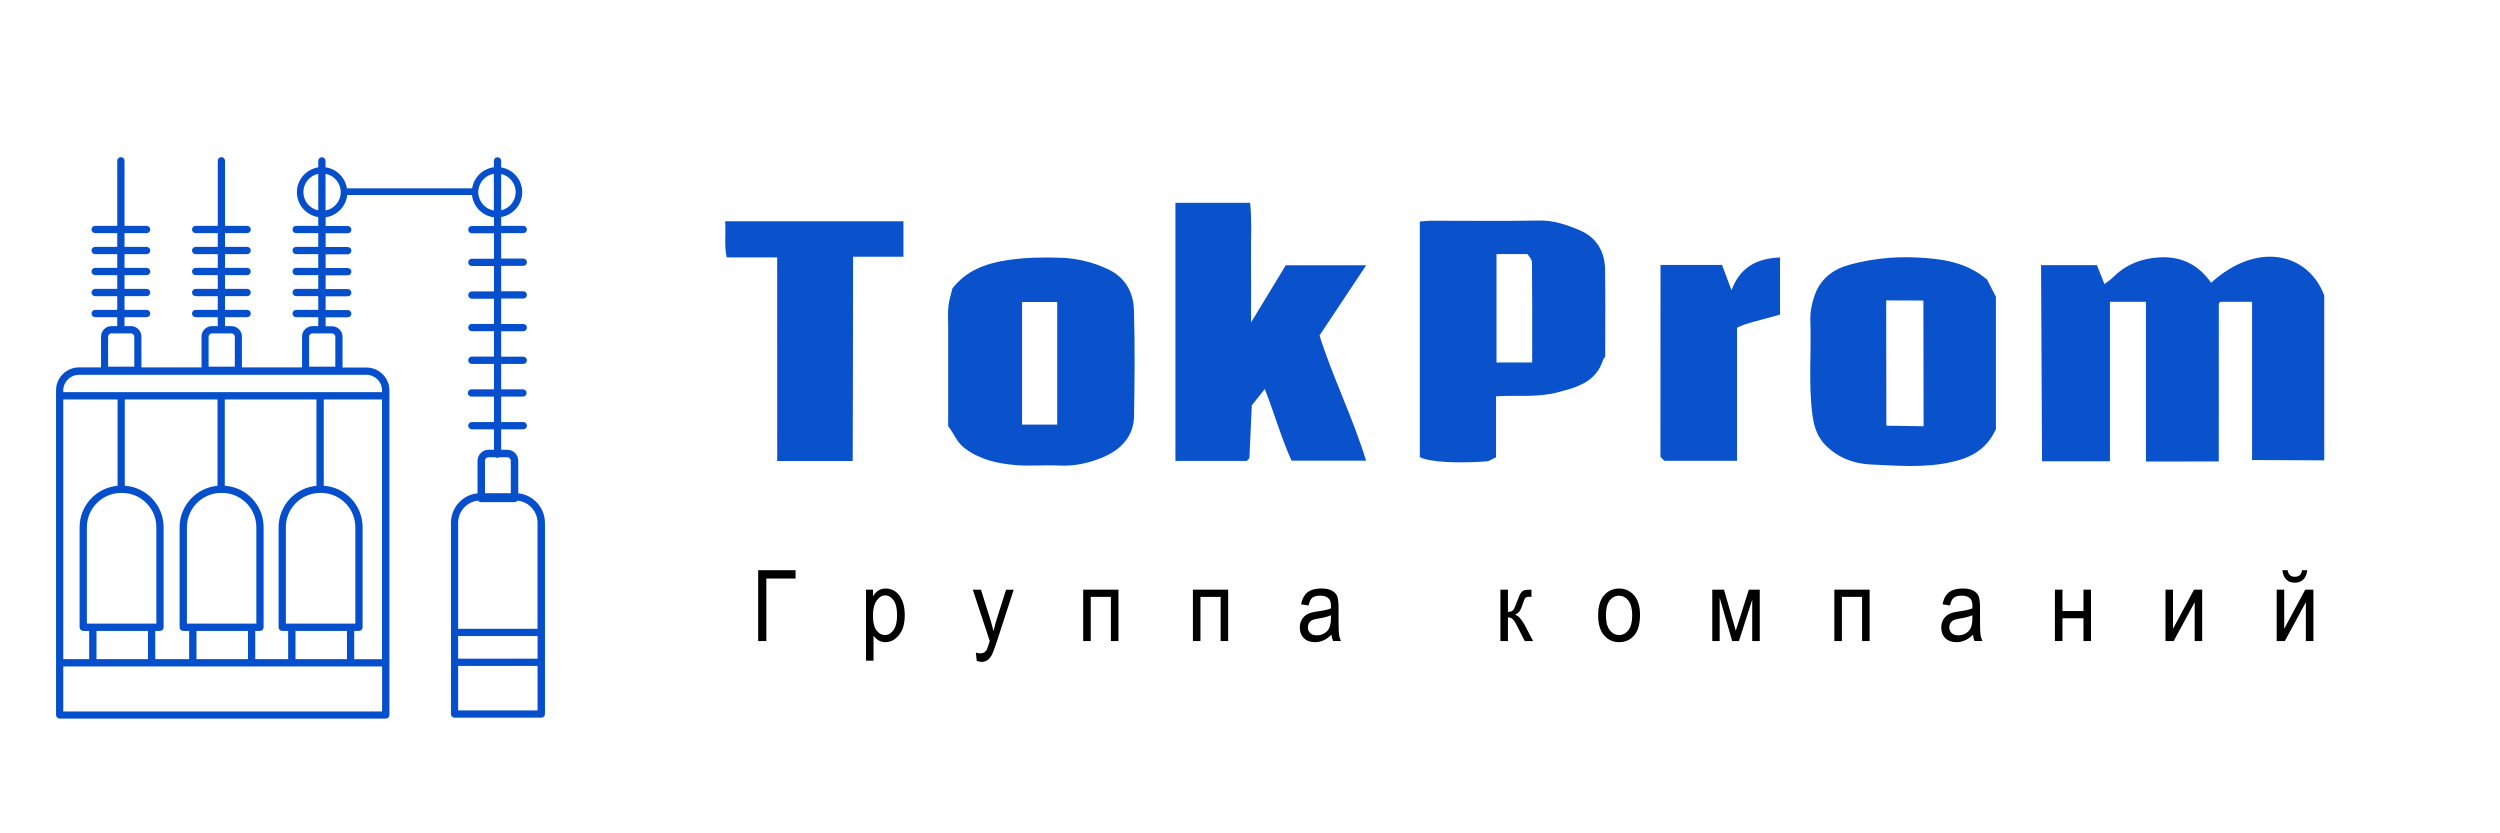 <?xml version="1.0" encoding="UTF-8"?> <!-- Generator: Adobe Illustrator 23.1.1, SVG Export Plug-In . SVG Version: 6.00 Build 0) --> <svg xmlns="http://www.w3.org/2000/svg" xmlns:xlink="http://www.w3.org/1999/xlink" id="Слой_1" x="0px" y="0px" viewBox="0 0 4808.2 1602.9" style="enable-background:new 0 0 4808.2 1602.9;" xml:space="preserve"> <style type="text/css"> .st0{fill:#0A52CC;} .st1{fill:#054ECC;} </style> <g> <g> <g> <path class="st0" d="M4058,887.2c-46.6,0-130.6,0-130.6,0l-1.9-377.3c0,0,69.6,0,107.5,0c4,10.2,8.8,22.2,14.4,36.4 c5.7-4.4,11.3-7.8,15.9-12.4c25.3-25.3,55.9-37.4,91.4-39c41.9-1.8,74.1,14.9,97.9,48.9c91.3-82.6,188.2-55.1,217.6,24.6 c0,107,0,317,0,317l-138.9-0.6c0,0,0-203.9,0-304.3c-21.1,0-40.6,0-61.1,0c0.1-0.1-0.9,0.6-1.6,1.6c-0.6,0.9-1.2,2-1.2,2.9 c-0.1,99.5-0.1,302.5-0.1,302.5s-93.9,0.2-140,0.2c0-103.3,0-204.7,0-307.3c-23.7,0-45.5,0-69.3,0 C4058,681.6,4058,783,4058,887.2z"></path> </g> <g> <path class="st0" d="M2260.7,390.1c47.9,0,94.6,0,143.6,0c3.8,36.4,1.2,73.4,1.7,110.3c0.5,37.2,0.1,74.4,0.1,119.7 c25.1-41.3,46-75.8,66.8-109.9c50.1,0,100,0,154.7,0c-30.5,45.9-59,88.8-89.8,135c24.9,79.1,63.5,156.2,89.6,240.8 c-49,0-94.2,0-143.4,0c-19.4-42.8-33.1-91.1-51.4-137.8c-8.9,11.1-17.1,21.5-25,31.4c-1.5,33.8-2.9,67.3-4.6,100.8 c-0.1,1.8-2.9,3.5-5.2,6.1c-44.9,0-90.1,0-137.1,0C2260.7,722.2,2260.7,557.7,2260.7,390.1z"></path> </g> <g> <path class="st0" d="M2877.3,762.2c0,39.6,0,77.7,0,117.4c-6.8,2.9-12.6,7.4-18.7,7.8c-59.6,4.3-110.4,1-127.9-8.2 c0-149.8,0-300.3,0-453.1c6.7-0.5,14.4-1.6,22.1-1.6c68.9-0.1,137.9,1,206.8-0.4c28.3-0.6,53.7,8.2,78.3,18.6 c32.1,13.5,48.6,40.4,49.1,75.2c0.9,56.1,0.2,112.2,0.2,168.2c-1.4,1.9-3.3,3.7-3.9,5.7c-13.6,43.3-50.5,53.2-88.3,63 C2956.8,764.8,2917.6,759.7,2877.3,762.2z M2878.2,488.7c0,71.4,0,139.7,0,208.4c23.2,0,44.9,0,68.6,0c0-65,0.2-128.8-0.4-192.7 c-0.1-5.7-6-11.4-8.5-15.7C2917.2,488.7,2898.7,488.7,2878.2,488.7z"></path> </g> <g> <path class="st0" d="M3838.7,825.3c-17.7,38.8-47.6,55-85.6,63.4c-51.9,11.6-104,7-155.7,4.6c-21.7-1-45.7-6.9-66.5-20.7 c-26.6-17.7-39.9-37.9-44.6-71.3c-8.7-61.6-2.2-122.7-4.5-184c-0.6-16.5,2.8-34.1,8.4-49.7c11.3-31.8,35.5-50.1,68.1-58.8 c41.2-11,82.9-15.6,125.5-13.7c49.2,2.2,97,8,137.9,42.6c4.9,9.6,10.6,20.6,17,33.1C3838.7,655.3,3838.7,741.6,3838.7,825.3z M3699.6,819.8l-0.4-241.8l-71.5-0.2l0.3,240.9L3699.6,819.8z"></path> </g> <g> <path class="st0" d="M1823.6,819.6c0-64,0-128.3,0-192.7c0-12.9-0.9-25.8,0.5-38.6c1.2-11.1,4.9-21.8,7.7-33.7 c26.2-33.5,62-47.6,104.9-54.2c34.7-5.3,69-5.8,103.3-4.7c31.4,1,62.1,8.5,91,22.1c33.6,15.8,48.9,44.6,49.9,78.9 c2,67.8,1.3,135.7,0.2,203.5c-0.6,40.5-27.2,65.8-60.8,79.7c-25.5,10.5-53.8,17.1-82.9,15.5c-28-1.5-56.3,1.5-84.2-0.9 c-34.8-3-68.3-10.2-97.9-32.4C1839.9,850.4,1834.7,833.6,1823.6,819.6z M2033.3,580.8c-24.5,0-46.3,0-67.6,0 c0,79.5,0,157.4,0,235.8c23,0,44.7,0,67.6,0C2033.3,737.7,2033.3,659.9,2033.3,580.8z"></path> </g> <g> <path class="st0" d="M1494.7,495c-34.5,0-64.7,0-97,0c-5.2-22.8-1.3-45.6-3-69.4c115.3,0,228.3,0,342.9,0c0,21.6,0,43.4,0,68.2 c-30.9,0-63,0-96.9,0c0,14.4,0,25.8,0,37.3c0,107.6-0.7,355.6-0.7,355.6s-98.1,0-145.2,0C1494.7,757,1494.7,627.6,1494.7,495z"></path> </g> <g> <path class="st0" d="M3193.6,509.6c39.9,0,77.2,0,118.4,0c5.4,14.5,11.6,30.9,18.2,48.7c15.8-43.5,48-61.6,93.3-63.1 c0,37.3,0,72.1,0,109.8c-40.1,11.6-67.2,16.8-82.7,25.4c0,81.5,0,171.7,0,255.9c-46.9,0-92,0-139.7,0c-1.6-1.6-4.9-4.9-7.6-7.6 C3193.6,755.8,3193.6,634.3,3193.6,509.6z"></path> </g> </g> <path class="st1" d="M996.8,948.8v-62.5c0-11.7-9.6-21.3-21.3-21.3h-11.6v-39.3h42.5c3.9,0,7-3.1,7-7s-3.1-7-7-7h-42.5v-48.9h41.9 c3.9,0,7-3.1,7-7c0-3.9-3.1-7-7-7h-41.9V700h42.5c3.9,0,7-3.1,7-7s-3.1-7-7-7h-42.5v-48.9h42.5c3.9,0,7-3.1,7-7c0-3.9-3.1-7-7-7 h-42.5v-48.9h42.5c3.9,0,7-3.1,7-7s-3.1-7-7-7h-42.5v-48.9h42.5c3.9,0,7-3.1,7-7c0-3.9-3.1-7-7-7h-42.5v-48.9h42.5c3.9,0,7-3.1,7-7 s-3.1-7-7-7h-42.5v-17c22.9-3.8,40.5-23.8,40.5-47.7c0-24-17.5-43.9-40.5-47.7v-12.6c0-3.9-3.1-7-7-7s-7,3.1-7,7v12.3 c-21.4,2.7-38.5,19.3-41.8,40.5H667.2c-3.3-21-20-37.5-41.1-40.4v-12.4c0-3.9-3.1-7-7-7s-7,3.1-7,7v12.5 c-23.2,3.6-41.1,23.6-41.1,47.8c0,24.2,17.9,44.3,41.1,47.8v16.9h-42.5c-3.9,0-7,3.1-7,7s3.1,7,7,7h42.5v26.4h-42.5 c-3.9,0-7,3.1-7,7c0,3.9,3.1,7,7,7h42.5v26.4h-42.5c-3.9,0-7,3.1-7,7s3.1,7,7,7h42.5v26.4h-42.5c-3.9,0-7,3.1-7,7c0,3.9,3.1,7,7,7 h42.5v26.4h-42.5c-3.9,0-7,3.1-7,7s3.1,7,7,7h42.5v17.2h-11c-11.2,0-20.2,9.1-20.2,20.2v59.2H465.3v-59.2 c0-11.2-9.1-20.2-20.2-20.2h-12.3v-17.2h42.5c3.9,0,7-3.1,7-7s-3.1-7-7-7h-42.5v-26.4h42.5c3.9,0,7-3.1,7-7c0-3.9-3.1-7-7-7h-42.5 v-26.4h42.5c3.9,0,7-3.1,7-7s-3.1-7-7-7h-42.5v-26.4h42.5c3.9,0,7-3.1,7-7c0-3.9-3.1-7-7-7h-42.5v-26.4h42.5c3.9,0,7-3.1,7-7 s-3.1-7-7-7h-42.5V309.2c0-3.9-3.1-7-7-7s-7,3.1-7,7v125.2h-42.5c-3.9,0-7,3.1-7,7s3.1,7,7,7h42.5v26.4h-42.5c-3.9,0-7,3.1-7,7 c0,3.9,3.1,7,7,7h42.5v26.4h-42.5c-3.9,0-7,3.1-7,7s3.1,7,7,7h42.5v26.4h-42.5c-3.9,0-7,3.1-7,7c0,3.9,3.1,7,7,7h42.5v26.4h-42.5 c-3.9,0-7,3.1-7,7s3.1,7,7,7h42.5v17.2h-11c-11.2,0-20.2,9.1-20.2,20.2v59.2H272v-59.2c0-11.2-9.1-20.2-20.2-20.2h-12.3v-17.2H282 c3.9,0,7-3.1,7-7s-3.1-7-7-7h-42.5v-26.4H282c3.9,0,7-3.1,7-7c0-3.9-3.1-7-7-7h-42.5v-26.4H282c3.9,0,7-3.1,7-7s-3.1-7-7-7h-42.5 v-26.4H282c3.9,0,7-3.1,7-7c0-3.9-3.1-7-7-7h-42.5v-26.4H282c3.9,0,7-3.1,7-7s-3.1-7-7-7h-42.5V309.2c0-3.9-3.1-7-7-7 c-3.9,0-7,3.1-7,7v125.2h-42.5c-3.9,0-7,3.1-7,7s3.1,7,7,7h42.5v26.4h-42.5c-3.9,0-7,3.1-7,7c0,3.9,3.1,7,7,7h42.5v26.4h-42.5 c-3.9,0-7,3.1-7,7s3.1,7,7,7h42.5v26.4h-42.5c-3.9,0-7,3.1-7,7c0,3.9,3.1,7,7,7h42.5v26.4h-42.5c-3.9,0-7,3.1-7,7s3.1,7,7,7h42.5 v17.2h-11c-11.2,0-20.2,9.1-20.2,20.2v59.2h-42.4c-24.3,0-44.1,19.8-44.1,44.1v624.3c0,3.9,3.1,7,7,7h627.2c3.9,0,7-3.1,7-7V751 c0-24.3-19.8-44.1-44.1-44.1h-46.1v-59.2c0-11.2-9.1-20.2-20.2-20.2h-12.3v-17.2h42.5c3.9,0,7-3.1,7-7s-3.1-7-7-7h-42.5v-26.4h42.5 c3.9,0,7-3.1,7-7c0-3.9-3.1-7-7-7h-42.5v-26.4h42.5c3.9,0,7-3.1,7-7s-3.1-7-7-7h-42.5v-26.4h42.5c3.9,0,7-3.1,7-7c0-3.9-3.1-7-7-7 h-42.5v-26.4h42.5c3.9,0,7-3.1,7-7s-3.1-7-7-7h-42.5v-16.8c21.9-3,39.2-20.8,41.5-42.9h240c2.3,22.4,19.9,40.2,42.2,43v16.7h-42.5 c-3.9,0-7,3.1-7,7s3.1,7,7,7h42.5v48.9h-42.5c-3.9,0-7,3.1-7,7c0,3.9,3.1,7,7,7h42.5v48.9h-42.5c-3.9,0-7,3.1-7,7s3.1,7,7,7h42.5 V623h-42.5c-3.9,0-7,3.1-7,7c0,3.9,3.1,7,7,7h42.5v48.9h-42.5c-3.9,0-7,3.1-7,7s3.1,7,7,7h42.5v48.9h-43.2c-3.9,0-7,3.1-7,7 c0,3.9,3.1,7,7,7h43.2v48.9h-42.5c-3.9,0-7,3.1-7,7s3.1,7,7,7h42.5V865h-10.3c-11.7,0-21.3,9.6-21.3,21.3v62.5 c-28.7,2.9-51.1,27.2-51.1,56.7v367.8c0,3.9,3.1,7,7,7h166.8c3.9,0,7-3.1,7-7v-367.8C1047.9,976,1025.5,951.8,996.8,948.8z M401.2,647.7c0-3.6,2.9-6.5,6.5-6.5h37.4c3.6,0,6.5,2.9,6.5,6.5v57.5h-50.4V647.7z M207.9,647.7c0-3.6,2.9-6.5,6.5-6.5h37.4 c3.6,0,6.5,2.9,6.5,6.5v57.5h-50.4V647.7z M734.8,1267.8H681c0.1-0.5,0.3-0.9,0.3-1.4v-52.9h9.1c3.9,0,7-3.1,7-7V1014 c0-42.3-33-77-74.7-79.8V768.3h112V1267.8z M615.9,948h1.5c36.4,0,66,29.6,66,66v185.4H549.8V1014C549.8,977.6,579.4,948,615.9,948 z M568.3,1213.4h99v52.9c0,0.5,0.2,1,0.3,1.4H568c0.1-0.5,0.3-0.9,0.3-1.4V1213.4z M608.8,934.3c-40.8,3.6-73,38-73,79.7v192.4 c0,3.9,3.1,7,7,7h11.4v52.9c0,0.5,0.2,1,0.3,1.4h-63.9c0.1-0.5,0.3-0.9,0.3-1.4v-52.9h9.1c3.9,0,7-3.1,7-7V1014 c0-42.3-33-77-74.7-79.8V768.3h176.3V934.3z M425.5,948h1.5c36.4,0,66,29.6,66,66v185.4H359.5V1014 C359.5,977.6,389.1,948,425.5,948z M377.9,1213.4h99v52.9c0,0.5,0.2,1,0.3,1.4h-99.6c0.1-0.5,0.3-0.9,0.3-1.4V1213.4z M418.4,934.3 c-40.8,3.6-73,38-73,79.7v192.4c0,3.9,3.1,7,7,7h11.4v52.9c0,0.5,0.2,1,0.3,1.4h-65.8c0.1-0.5,0.3-0.9,0.3-1.4v-52.9h9.1 c3.9,0,7-3.1,7-7V1014c0-42.3-33-77-74.7-79.8V768.3h178.3V934.3z M233.2,948h1.5c36.4,0,66,29.6,66,66v185.4H167.1V1014 C167.1,977.6,196.8,948,233.2,948z M185.6,1213.4h99v52.9c0,0.5,0.2,1,0.3,1.4h-99.6c0.1-0.5,0.3-0.9,0.3-1.4V1213.4z M226.1,934.3 c-40.8,3.6-73,38-73,79.7v192.4c0,3.9,3.1,7,7,7h11.4v52.9c0,0.5,0.2,1,0.3,1.4h-50.1V768.3h104.4V934.3z M121.7,1368.3v-86.5 h613.2v86.5H121.7z M734.8,751v3.2H121.7V751c0-16.6,13.5-30.1,30.1-30.1h553C721.4,720.9,734.8,734.4,734.8,751z M644.9,647.7 v57.5h-50.4v-57.5c0-3.6,2.9-6.5,6.5-6.5h37.4C642,641.2,644.9,644.1,644.9,647.7z M991.8,369.5c0,17.1-12,31.3-27.9,35v-69.9 C979.8,338.2,991.8,352.5,991.8,369.5z M583.5,369.5c0-17.3,12.3-31.8,28.6-35.2v70.3C595.8,401.3,583.5,386.8,583.5,369.5z M626.1,404.8v-70.5c16.6,3.1,29.2,17.7,29.2,35.3C655.4,387.1,642.7,401.7,626.1,404.8z M919.9,369.5c0-17.8,13-32.4,29.9-35.3 v70.7C932.9,402,919.9,387.3,919.9,369.5z M881.1,1223.3h152.8v43.5H881.1V1223.3z M939.5,879.5h13.7c1.1,0.7,2.3,1.2,3.7,1.2 s2.6-0.5,3.7-1.2h15c3.8,0,6.8,3.1,6.8,6.8v62.2h-49.6v-62.2C932.7,882.6,935.7,879.5,939.5,879.5z M919.7,962.8 c1.3,1.8,3.3,3,5.7,3h64.1c2.4,0,4.4-1.2,5.7-3c21.7,2.2,38.6,20.5,38.6,42.7v203.8H881.1v-203.8 C881.1,983.3,898.1,964.9,919.7,962.8z M881.1,1366.3v-85.5h152.8v85.5H881.1z"></path> <g> <g> <path d="M1458.2,1096.6h71.9v16.1h-56.2v120.2h-15.7V1096.6z"></path> </g> <g> <path d="M1665.6,1270.7v-136.6h13.4v12.8c3.3-5.3,6.9-9.2,10.9-11.5c4-2.4,8.6-3.5,13.8-3.5c6.8,0,12.9,1.9,18.3,5.7 c5.4,3.8,9.8,9.5,13.1,17.3c3.3,7.7,5,17,5,27.8c0,16.8-3.7,29.7-11.2,38.8c-7.5,9.1-16.2,13.6-26.3,13.6 c-4.5,0-8.6-1.1-12.5-3.3c-3.9-2.2-7.2-5.2-10.1-9.2v48.1H1665.6z M1678.9,1184.1c0,12.8,2.3,22.2,6.8,28.2 c4.5,6,10,9.1,16.4,9.1c6.2,0,11.6-3.1,16.2-9.4c4.7-6.3,7-15.9,7-29c0-12.9-2.3-22.4-6.8-28.6c-4.5-6.2-10-9.3-16.5-9.3 c-5.8,0-11.2,3.3-15.9,10C1681.3,1161.7,1678.9,1171.4,1678.9,1184.1z"></path> </g> <g> <path d="M1878.5,1270.9l-1.6-15.7c3.2,1,6,1.5,8.3,1.5c3.1,0,5.6-0.6,7.7-1.8c2-1.2,3.7-3,5-5.5c0.5-0.9,2.4-6.3,5.7-16.4 l-32.7-98.9h15.7l18,57.2c2.2,7.1,4.3,14.7,6.2,22.9c1.6-7.7,3.6-15.2,5.9-22.5l18.3-57.5h14.6l-32.6,100.4 c-4.3,13-7.7,21.7-10.1,26.1c-2.5,4.4-5.3,7.5-8.4,9.4c-3.1,1.9-6.7,2.9-10.6,2.9C1885.1,1273,1882,1272.3,1878.5,1270.9z"></path> </g> <g> <path d="M2083.3,1134.1h67.8v98.8h-14.5V1148h-38.8v84.9h-14.5V1134.1z"></path> </g> <g> <path d="M2294.3,1134.1h67.8v98.8h-14.5V1148h-38.8v84.9h-14.5V1134.1z"></path> </g> <g> <path d="M2560.9,1220.7c-4.9,4.8-9.9,8.4-15.2,10.8c-5.3,2.4-10.7,3.6-16.4,3.6c-8.9,0-16.1-2.5-21.4-7.6c-5.3-5.1-8-11.9-8-20.5 c0-5.7,1.2-10.8,3.8-15.2c2.5-4.4,5.9-7.8,10.3-10.3c4.3-2.5,10.9-4.3,19.7-5.5c11.8-1.6,20.5-3.6,26-5.9l0.1-4.3 c0-6.8-1.3-11.5-3.8-14.2c-3.6-4-9.2-6-16.7-6c-6.8,0-11.8,1.3-15.2,4c-3.4,2.7-5.8,7.6-7.4,14.9l-14.3-2.2 c2-10.6,6.2-18.3,12.4-23.2c6.2-4.8,15.1-7.3,26.7-7.3c9,0,16.1,1.6,21.2,4.8c5.1,3.2,8.4,7.1,9.7,11.9c1.3,4.7,2,11.6,2,20.6 v22.3c0,15.6,0.3,25.5,0.9,29.5s1.9,8,3.7,11.9h-15.2C2562.4,1229.5,2561.4,1225.4,2560.9,1220.7z M2559.7,1183.3 c-5.3,2.5-13.3,4.6-23.8,6.3c-6.1,1-10.4,2.1-12.8,3.4c-2.4,1.3-4.3,3.1-5.7,5.4c-1.3,2.3-2,5-2,8c0,4.7,1.6,8.5,4.6,11.3 c3.1,2.8,7.4,4.2,12.8,4.2c5.2,0,9.9-1.3,14.2-3.8c4.2-2.5,7.4-5.9,9.5-10.2c2.1-4.3,3.2-10.4,3.2-18.6V1183.3z"></path> </g> <g> <path d="M2885.7,1134.1h14.5v42.7c4.7,0,7.9-1,9.8-3.1c1.9-2.1,4.6-8,8.2-17.8c2.8-7.9,5.1-13.1,7-15.6c1.8-2.5,3.8-4.2,6.1-5 c2.3-0.8,6.2-1.2,11.9-1.2h2.2v13.8l-4.4-0.1c-3.1,0-5.3,0.5-6.7,1.6c-1.3,1.1-2.4,3.1-3.4,6c-3.3,10-5.9,16.4-7.8,19.3 c-1.9,2.9-4.9,5.4-9.1,7.6c6.2,1.9,12.4,8.6,18.6,20.1l16,30.6h-16l-15.6-30.6c-3.1-6.2-5.9-10.3-8.3-12.2 c-2.4-1.9-5.2-2.9-8.5-2.9v45.7h-14.5V1134.1z"></path> </g> <g> <path d="M3073.7,1183.5c0-17,3.8-29.9,11.4-38.6c7.6-8.7,17.2-13,28.9-13c11.4,0,21,4.3,28.7,13c7.7,8.7,11.5,21.2,11.5,37.6 c0,17.7-3.8,30.9-11.3,39.6c-7.6,8.7-17.2,13-28.9,13c-11.5,0-21.1-4.4-28.8-13.1C3077.5,1213.4,3073.7,1200.5,3073.7,1183.5z M3088.6,1183.5c0,12.8,2.5,22.3,7.4,28.5c4.9,6.2,11,9.4,18.3,9.4c6.8,0,12.7-3.1,17.6-9.5c4.9-6.3,7.3-15.8,7.3-28.4 c0-12.7-2.5-22.2-7.4-28.4c-4.9-6.2-11-9.4-18.4-9.4c-6.9,0-12.8,3.1-17.7,9.4C3091,1161.3,3088.6,1170.8,3088.6,1183.5z"></path> </g> <g> <path d="M3293.1,1134.1h22.6l22.7,79l25.1-79h21v98.8H3370v-79.5l-25.5,79.5h-13l-24.1-83.3v83.3h-14.2V1134.1z"></path> </g> <g> <path d="M3528,1134.1h67.8v98.8h-14.5V1148h-38.8v84.9H3528V1134.1z"></path> </g> <g> <path d="M3794.6,1220.7c-4.9,4.8-9.9,8.4-15.2,10.8c-5.3,2.4-10.7,3.6-16.4,3.6c-8.9,0-16.1-2.5-21.4-7.6c-5.3-5.1-8-11.9-8-20.5 c0-5.7,1.2-10.8,3.8-15.2c2.5-4.4,5.9-7.8,10.3-10.3c4.3-2.5,10.9-4.3,19.7-5.5c11.8-1.6,20.5-3.6,26-5.9l0.1-4.3 c0-6.8-1.3-11.5-3.8-14.2c-3.6-4-9.2-6-16.7-6c-6.8,0-11.8,1.3-15.2,4c-3.4,2.7-5.8,7.6-7.4,14.9l-14.3-2.2 c2-10.6,6.2-18.3,12.4-23.2c6.2-4.8,15.1-7.3,26.7-7.3c9,0,16.1,1.6,21.2,4.8c5.1,3.2,8.4,7.1,9.7,11.9c1.3,4.7,2,11.6,2,20.6 v22.3c0,15.6,0.3,25.5,0.9,29.5s1.9,8,3.7,11.9h-15.2C3796,1229.5,3795,1225.4,3794.6,1220.7z M3793.4,1183.3 c-5.3,2.5-13.3,4.6-23.8,6.3c-6.1,1-10.4,2.1-12.8,3.4c-2.4,1.3-4.3,3.1-5.7,5.4c-1.3,2.3-2,5-2,8c0,4.7,1.5,8.5,4.6,11.3 c3.1,2.8,7.4,4.2,12.8,4.2c5.2,0,9.9-1.3,14.2-3.8c4.2-2.5,7.4-5.9,9.5-10.2c2.1-4.3,3.2-10.4,3.2-18.6V1183.3z"></path> </g> <g> <path d="M3952.2,1134.1h14.5v41.1h40.4v-41.1h14.5v98.8h-14.5v-43.8h-40.4v43.8h-14.5V1134.1z"></path> </g> <g> <path d="M4164.8,1134.1h14.5v75.2l40.4-75.2h15.7v98.8H4221v-74.7l-40.4,74.7h-15.7V1134.1z"></path> </g> <g> <path d="M4378.7,1134.1h14.5v75.2l40.4-75.2h15.7v98.8h-14.5v-74.7l-40.4,74.7h-15.7V1134.1z M4427.5,1096.7h10 c-0.9,8-3.4,14-7.7,18c-4.3,4-9.7,6-16.3,6s-12-2-16.2-6c-4.2-4-6.8-10-7.6-18h10c1.5,8.4,6,12.6,13.5,12.6c4.2,0,7.5-1,9.8-3 C4425.2,1104.3,4426.7,1101.1,4427.5,1096.7z"></path> </g> </g> </g> </svg> 